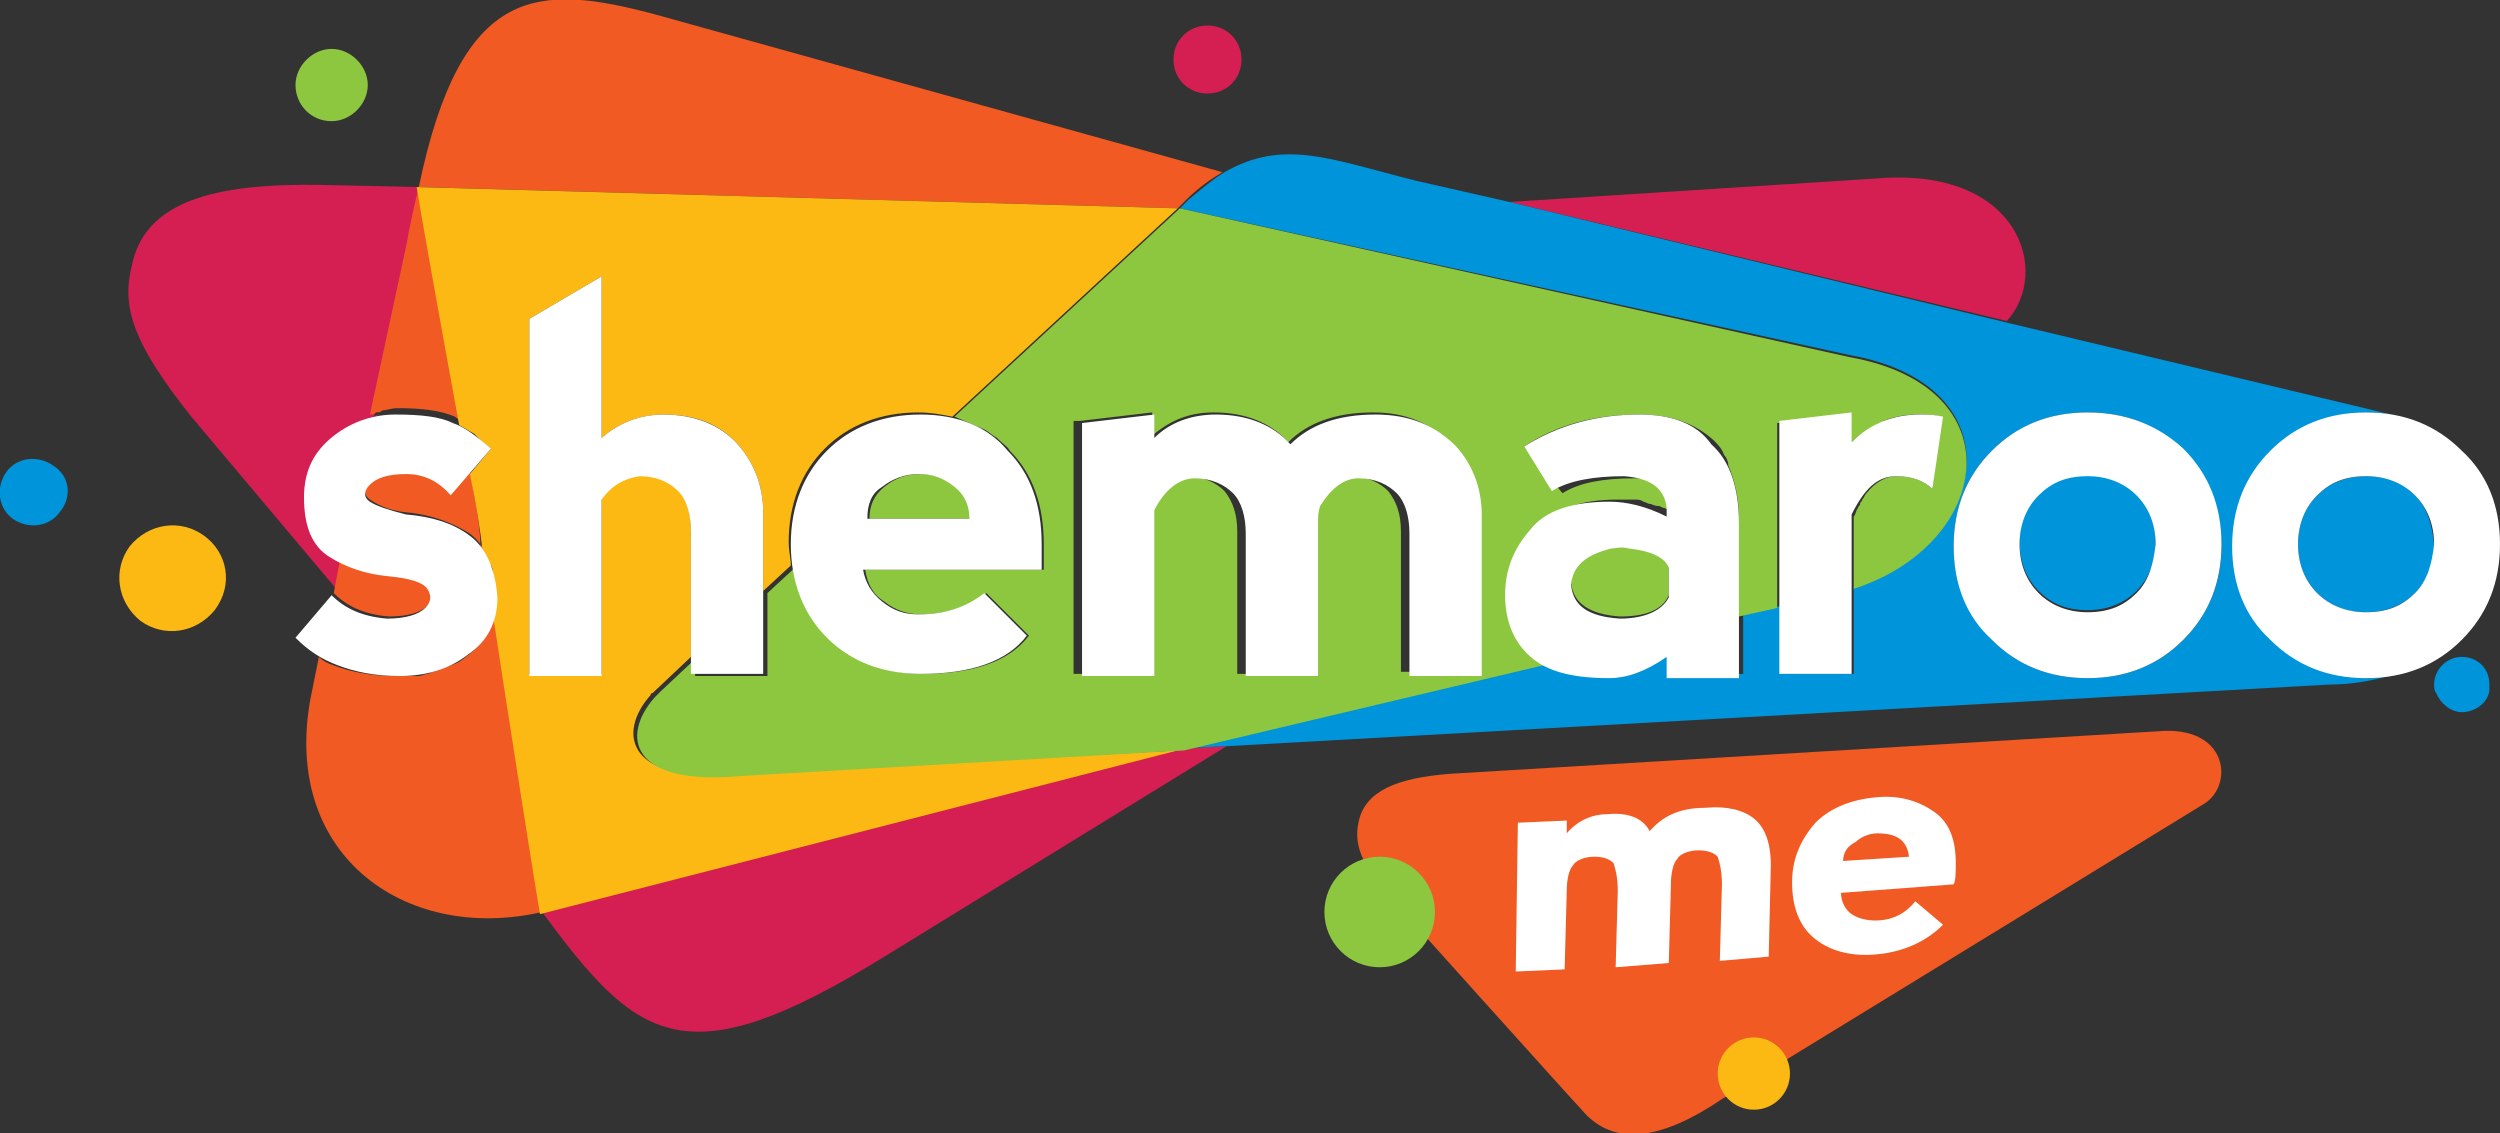 <svg version="1.1" id="Layer_1" xmlns="http://www.w3.org/2000/svg" x="0" y="0" viewBox="0 0 117.6 53.3" style="enable-background:new 0 0 117.6 53.3" xml:space="preserve"><rect x="0" y="0" width="117.6" height="53.3" fill="#333333" stroke="none"/><style>.st0{fill:#d51f53}.st1{fill:#fdb913}.st2{fill:#8dc63f}.st3{fill:#0095db}.st4{fill:#f15a22}.st5{fill:#fff}</style><path class="st0" d="M19.2 11.6c.2-1.1.4-2 .6-2.8l-4.6-.1c-5.2-.1-8.4.8-9 3.8-.5 2 .1 3.7 2.8 7.1l6.9 8.2.3-1.5c-.2-.1-.3-.2-.5-.2-.8-.5-1.2-1.4-1.2-2.8 0-1.3.5-2.2 1.4-2.9.6-.5 1.3-.7 2-.9-.1 0-.2 0-.3.1l1.6-8zM55.5 35.2l-30 7.7C30 49 32.2 50.8 41.6 45l16.1-9.9-2.2.1zM88.2 8.4 71 9.5l23.4 5.6c2.1-2.3.6-7.3-6.2-6.7z"/><path class="st1" d="M9.6 25.2c-1.1-.8-2.6-.6-3.5.5-.8 1.1-.6 2.6.5 3.5 1.1.8 2.6.6 3.5-.5.9-1.2.6-2.7-.5-3.5z"/><path class="st2" d="M15.6 5.7c.9 0 1.7-.8 1.7-1.7s-.8-1.7-1.7-1.7c-.9 0-1.7.8-1.7 1.7s.7 1.7 1.7 1.7z"/><path class="st0" d="M56.8 4.4c.9 0 1.6-.7 1.6-1.6s-.7-1.6-1.6-1.6c-.9 0-1.6.7-1.6 1.6s.7 1.6 1.6 1.6z"/><path class="st3" d="M2.5 21.9c-.7-.5-1.7-.4-2.2.3-.5.7-.4 1.7.3 2.2.7.5 1.7.4 2.2-.3.6-.7.5-1.7-.3-2.2z"/><path class="st4" d="M15.7 27.9c.6.6 1.4 1 2.6 1.1.9 0 1.5-.2 1.8-.5.3-.3.3-.6.1-.9-.2-.3-.8-.5-1.9-.6-.2 0-.4-.1-.7-.1-.1 0-.2-.1-.3-.1-.1 0-.2 0-.3-.1-.1 0-.3-.1-.4-.1 0 0-.1 0-.1-.1-.2-.1-.3-.1-.5-.2l-.3 1.6zM23.3 28.2c0 1.2-.5 2.1-1.4 2.7-.2.2-.4.3-.7.4-.1 0-.2.1-.3.1-.2.1-.3.1-.5.2-.1 0-.2.1-.3.1-.1 0-.3.1-.4.1h-1.1c-1.2 0-2.1-.2-2.9-.5-.3-.1-.5-.2-.7-.4l-.3 1.5c-1.7 7.7 4.3 12 10.8 10.5-.1-.5-1.6-10-2.2-14v-.7zM19.7 8.8l35.7 1 .1-.1.3-.3c.6-.6 1.2-1 1.7-1.3L30.9.7C25.3-.8 21.7-.8 19.7 8.8c-.2.8-.4 1.7-.6 2.8l-1.7 7.9c.1 0 .2 0 .3-.1.1 0 .2 0 .3-.1.2 0 .4-.1.7-.1 1.1 0 2 .1 2.7.4.1.1.2.1.3.2-.9-4.6-1.9-10.3-2-11zM22.1 22.2l-.9 1c-.6-.7-1.2-1-2.1-1-.8 0-1.4.2-1.7.5-.3.3-.3.6 0 .8.3.2.8.5 1.7.6 1.2.1 2.2.5 3 1 .4.3.7.7.8 1.1-.1-.2-.2-.3-.3-.5 0-.8-.2-2-.5-3.5z"/><path class="st1" d="M34.7 36.4c-5.2.5-5.7-1.9-4.1-3.7 0 0 0-.1.1-.1l1.8-1.7v-6c0-.8-.2-1.4-.6-1.9-.4-.4-1-.7-1.8-.7-.7 0-1.3.4-1.8 1.1v8.3h-3.4V15l3.4-2v7.6c.8-.7 1.8-1.1 2.9-1.1 1.6 0 2.7.5 3.5 1.4.8.9 1.2 2 1.2 3.2v3.7l1.3-1.2c0-.3-.1-.7-.1-1.1 0-1.8.6-3.3 1.7-4.4 1.1-1.1 2.6-1.7 4.4-1.7.6 0 1.1.1 1.6.2l10.6-9.8-35.8-1c.1.7 1.1 6.3 2 11.2.2.1.5.3.7.4l.1.1c.2.2.4.4.7.6l-1 1.2c.3 1.4.5 2.7.6 3.6.1.2.2.3.3.5 0 .1 0 .1.1.2.1.2.1.3.1.5v.3c0 .3.1.6.1.9 0 .2 0 .5-.1.7.6 4 2.1 13.5 2.2 14l30-7.7-20.7 1.1z"/><path class="st3" d="M113.6 23.3c-.6-.6-1.3-.9-2.3-.9-.9 0-1.7.3-2.3.9-.6.6-.9 1.4-.9 2.3 0 .9.3 1.7.9 2.3.6.6 1.3.9 2.3.9.9 0 1.7-.3 2.3-.9.6-.6.9-1.4.9-2.3-.1-.9-.3-1.7-.9-2.3zM98.2 22.3c-.9 0-1.7.3-2.3.9-.6.6-.9 1.4-.9 2.3 0 .9.3 1.7.9 2.3.6.6 1.3.9 2.3.9.9 0 1.7-.3 2.3-.9.6-.6.9-1.4.9-2.3 0-.9-.3-1.7-.9-2.3-.6-.5-1.4-.9-2.3-.9z"/><path class="st3" d="M106.9 30.1c-1.2-1.2-1.8-2.7-1.8-4.4 0-1.8.6-3.3 1.8-4.5 1.2-1.2 2.7-1.8 4.5-1.8.5 0 1.1.1 1.5.2l-18.4-4.4L71 9.5l-4.4-1c-4-1-6.2-2-9-.4-.5.3-1.1.8-1.7 1.3l-.3.3-.1.1-10.6 9.8 10.6-9.8L87 16.7c7.9 1.4 6.7 8.8.2 10.9v4.1h-3.4v-3.2l-1.8.4v2.8h-3.4v-1c-1 .7-1.9 1-2.7 1-1.6 0-2.9-.3-3.7-1 .2.2.4.3.6.4l-17.3 4.1 2.2-.1 51.9-2.9c1.1 0 2-.2 2.8-.4-.3 0-.7.1-1 .1-1.9-.1-3.3-.7-4.5-1.8zm-4.2 0c-1.2 1.2-2.7 1.8-4.5 1.8-1.8 0-3.3-.6-4.5-1.8-1.2-1.2-1.8-2.7-1.8-4.4 0-1.8.6-3.3 1.8-4.5 1.2-1.2 2.7-1.8 4.5-1.8 1.8 0 3.3.6 4.5 1.8 1.2 1.2 1.8 2.7 1.8 4.5 0 1.7-.6 3.2-1.8 4.4zM115.8 30.9c-.7 0-1.3.6-1.3 1.3 0 .1 0 .3.1.4.2.5.7.9 1.2.9.6 0 1.2-.4 1.3-1v-.3c0-.8-.6-1.3-1.3-1.3z"/><path class="st2" d="M45 22.9c-.5-.4-1.1-.6-1.7-.6-.7 0-1.2.2-1.7.6-.5.4-.7.9-.7 1.5h4.9c-.1-.7-.3-1.2-.8-1.5zM76.2 25.7c-1.5.2-2.2.7-2.3 1.7.1 1 .9 1.5 2.3 1.6 1.2 0 2-.3 2.3-1v-1.4c-.4-.6-1.1-.9-2.3-.9z"/><path class="st2" d="M46.3 20.2c.2.1.4.3.6.4l.1.1c.2.2.4.3.5.5 1.1 1.1 1.6 2.6 1.6 4.4v1.2h-8.4c.1.7.4 1.2.9 1.5.5.4 1.1.6 1.7.6 1.1 0 2.2-.3 3.1-1l2 2c-.9 1.2-2.6 1.8-5 1.8-1.8 0-3.3-.6-4.4-1.7-.2-.2-.4-.4-.6-.7l-.1-.1c-.2-.2-.3-.5-.4-.7-.3-.6-.4-1.2-.5-1.8l-1.3 1.2v3.9h-3.4V31l-1.6 1.5-.3.3c-1.6 1.8-1.2 4.2 4.1 3.7l20.8-1.2L73 31.2c-.2-.1-.5-.3-.6-.4-.8-.7-1.2-1.7-1.2-2.9v-.5c0-.1 0-.3.1-.4 0-.1.1-.2.1-.4 0-.1.1-.2.1-.4.1-.1.1-.3.2-.4 0 0 0-.1.1-.1 0-.1.1-.1.1-.2.1-.2.3-.4.5-.7.8-.9 2-1.3 3.7-1.3h.8c.1 0 .3 0 .4.1.1 0 .2.1.3.1.1 0 .2.1.4.1.1 0 .2.1.3.1l.6.3v-.4c0-.5-.2-.8-.5-1.1-.1-.1-.2-.1-.3-.1H78c-.1 0-.2-.1-.3-.1h-.8c-1.5 0-2.6.2-3.4.7L71.7 21c1.5-1 3.3-1.5 5.4-1.5 1.5 0 2.6.4 3.5 1.2.2.2.4.4.5.7.1.1.2.3.2.5.3.7.5 1.5.5 2.5V29l1.8-.4v-8.7l3.4-.4v1.4c.2-.2.4-.4.6-.5.1 0 .1-.1.2-.1.2-.1.4-.3.6-.4.1 0 .1 0 .2-.1.5-.2 1-.3 1.6-.3.4 0 .8 0 1.1.1l-.4 3.4c-.4-.4-1-.6-1.7-.6-.5 0-1 .3-1.4.8-.1.1-.1.2-.2.3 0 .1-.1.1-.1.2s-.1.1-.1.2c-.1.1-.1.3-.2.4v3.4c6.5-2.1 7.7-9.5-.2-10.9l-31.5-7-10.6 9.8c.5.2.9.4 1.4.6zm4.5-.4 3.4-.4v1.1c.8-.7 1.7-1.1 2.9-1.1 1.5 0 2.7.5 3.5 1.4.9-.9 2.2-1.4 4-1.4 1.5 0 2.7.5 3.5 1.4.8.9 1.2 2 1.2 3.2v7.6h-3.4V25c0-.8-.2-1.4-.6-1.9-.4-.4-1-.7-1.8-.7-.7 0-1.3.5-1.8 1.3 0 .3-.1.5-.1.8v7.2h-3.4V25c0-.8-.2-1.4-.6-1.9-.4-.4-1-.7-1.8-.7s-1.4.6-1.9 1.5v7.8h-3.4V19.8z"/><path class="st5" d="M98.2 19.4c-1.8 0-3.3.6-4.5 1.8-1.2 1.2-1.8 2.7-1.8 4.5 0 1.8.6 3.3 1.8 4.4 1.2 1.2 2.7 1.8 4.5 1.8 1.8 0 3.3-.6 4.5-1.8 1.2-1.2 1.8-2.7 1.8-4.5 0-1.8-.6-3.3-1.8-4.5-1.2-1.1-2.7-1.7-4.5-1.7zm2.3 8.5c-.6.6-1.3.9-2.3.9-.9 0-1.7-.3-2.3-.9-.6-.6-.9-1.4-.9-2.3 0-.9.3-1.7.9-2.3.6-.6 1.3-.9 2.3-.9.9 0 1.7.3 2.3.9.6.6.9 1.4.9 2.3-.1.9-.3 1.7-.9 2.3zM22.1 25.2c-.8-.6-1.8-.9-3-1-.8-.2-1.4-.4-1.7-.6-.3-.2-.3-.5 0-.8.3-.3.8-.5 1.7-.5.8 0 1.5.3 2.1 1l1.9-2.2c-.6-.5-1.2-1-1.8-1.2-.6-.3-1.5-.4-2.7-.4-1 0-2 .3-2.9 1-.9.7-1.4 1.6-1.4 2.9 0 1.4.4 2.3 1.2 2.8.8.5 1.7.8 2.7.9 1.1.1 1.7.3 1.9.6.2.3.2.6-.1.9-.3.3-.9.5-1.8.5-1.2-.1-2-.5-2.6-1.1l-1.7 2c.6.6 1.2 1 2 1.3.8.3 1.7.5 2.9.5s2.3-.3 3.2-1c.9-.6 1.4-1.5 1.4-2.7-.1-1.3-.5-2.3-1.3-2.9zM31.2 19.5c-1.1 0-2.1.4-2.9 1.1V13l-3.4 2v16.8h3.4v-8.3c.5-.7 1.1-1 1.8-1.1.8 0 1.4.3 1.8.7.4.4.6 1.1.6 1.9v6.7h3.4v-7.6c0-1.2-.4-2.3-1.2-3.2-.8-.9-2-1.4-3.5-1.4zM43.3 19.5c-1.8 0-3.3.6-4.4 1.7-1.1 1.1-1.7 2.6-1.7 4.4 0 1.8.6 3.3 1.7 4.4 1.1 1.1 2.6 1.7 4.4 1.7 2.4 0 4.1-.6 5-1.8l-2-2c-.9.7-1.9 1-3.1 1-.7 0-1.2-.2-1.7-.6-.5-.4-.8-.9-.9-1.5H49v-1.2c0-1.8-.5-3.3-1.6-4.4-.9-1.1-2.3-1.7-4.1-1.7zm-2.5 4.9c0-.7.2-1.2.7-1.5.5-.4 1.1-.6 1.7-.6.7 0 1.2.2 1.7.6.5.4.7.9.7 1.5h-4.8zM64.7 19.5c-1.8 0-3.1.5-4 1.4-.8-.9-2-1.4-3.5-1.4-1.2 0-2.2.4-2.9 1.1v-1.1l-3.4.4v11.9h3.4V24c.5-1 1.2-1.5 1.9-1.5.8 0 1.4.3 1.8.7.4.4.6 1.1.6 1.9v6.7H62v-7.2c0-.3 0-.5.1-.8.5-.8 1.1-1.3 1.8-1.3.8 0 1.4.3 1.8.7.4.4.6 1.1.6 1.9v6.7h3.4v-7.6c0-1.2-.4-2.3-1.2-3.2-1-1-2.2-1.5-3.8-1.5zM87.1 20.8v-1.4l-3.4.4v11.9h3.4v-7.5c.6-1.2 1.2-1.8 2.1-1.8.7 0 1.3.2 1.7.6l.5-3.4c-.4-.1-.7-.1-1.1-.1-1.2 0-2.3.4-3.2 1.3zM77.1 19.5c-2 0-3.8.5-5.4 1.5l1.3 2.1c.8-.5 2-.7 3.4-.7 1.3.1 1.9.6 2 1.5v.4c-1-.5-1.9-.7-2.7-.7-1.7 0-3 .4-3.7 1.3-.8.9-1.2 1.9-1.2 3.1 0 1.2.4 2.2 1.2 2.9.8.7 2 1 3.7 1 .8 0 1.7-.3 2.7-1v1h3.4v-7.3c0-1.6-.4-2.9-1.3-3.7-.7-1-1.9-1.4-3.4-1.4zm1.4 8.6c-.3.6-1.1 1-2.3 1-1.5-.1-2.2-.6-2.3-1.6.1-.9.7-1.4 1.9-1.7.2 0 .5-.1.8 0 1 .1 1.7.4 1.9.9v1.4zM115.8 21.2c-1.2-1.2-2.7-1.8-4.5-1.8-1.8 0-3.3.6-4.5 1.8-1.2 1.2-1.8 2.7-1.8 4.5 0 1.8.6 3.3 1.8 4.4 1.2 1.2 2.7 1.8 4.5 1.8 1.8 0 3.3-.6 4.5-1.8 1.2-1.2 1.8-2.7 1.8-4.5 0-1.8-.6-3.3-1.8-4.4zm-2.2 6.7c-.6.6-1.3.9-2.3.9-.9 0-1.7-.3-2.3-.9-.6-.6-.9-1.4-.9-2.3 0-.9.3-1.7.9-2.3.6-.6 1.3-.9 2.3-.9.9 0 1.7.3 2.3.9.6.6.9 1.4.9 2.3-.1.9-.3 1.7-.9 2.3z"/><g><path class="st4" d="m68.2 36.4 33.3-2c3.3-.3 3.6 2.5 2.2 3.4L81 51.7c-2.8 1.9-5.1 2.3-6.6.5-.3-.3-9.1-10.1-9.1-10.1-1.3-1.5-1.6-2.4-1.4-3.4.3-1.5 1.8-2.1 4.3-2.3z"/><path class="st5" d="m80.9 45.2.1-3.6c0-.6-.1-1-.2-1.3-.2-.2-.5-.3-.9-.3-.5 0-.9.2-1 .4-.2.2-.3.7-.3 1.2l-.1 3.7-2.5.2.1-3.6c0-.6-.1-1-.2-1.3-.2-.2-.5-.3-.9-.3-.5 0-.9.2-1 .4-.2.2-.3.7-.3 1.2l-.1 3.7-2.3.1.1-7 2.3-.1v.6c.5-.6 1.2-.9 1.9-.9 1-.1 1.7.2 2 .8.6-.7 1.4-1.1 2.6-1.1 1-.1 1.8.1 2.3.5.5.4.8 1.1.8 2.2l-.1 4.3-2.3.2zM88.2 44.9c-1.2.1-2.2-.2-2.9-.8-.7-.6-1-1.5-1-2.6s.4-2 1.1-2.8c.7-.7 1.7-1.1 2.9-1.2 1.1-.1 2 .2 2.7.7.7.5 1 1.3 1 2.4 0 .4 0 .8-.1 1l-5.3.4c0 .4.2.8.5 1 .3.2.7.3 1.1.3.8 0 1.4-.3 1.9-.9l1.3 1.1c-.8.8-1.9 1.3-3.2 1.4zm-1.5-4.4 3.1-.2c-.1-.8-.6-1.1-1.5-1.1-.4 0-.8.2-1 .4-.4.2-.6.5-.6.9z"/><circle class="st1" cx="82.5" cy="50.5" r="1.7"/><circle class="st2" cx="64.9" cy="42.9" r="2.6"/></g></svg>